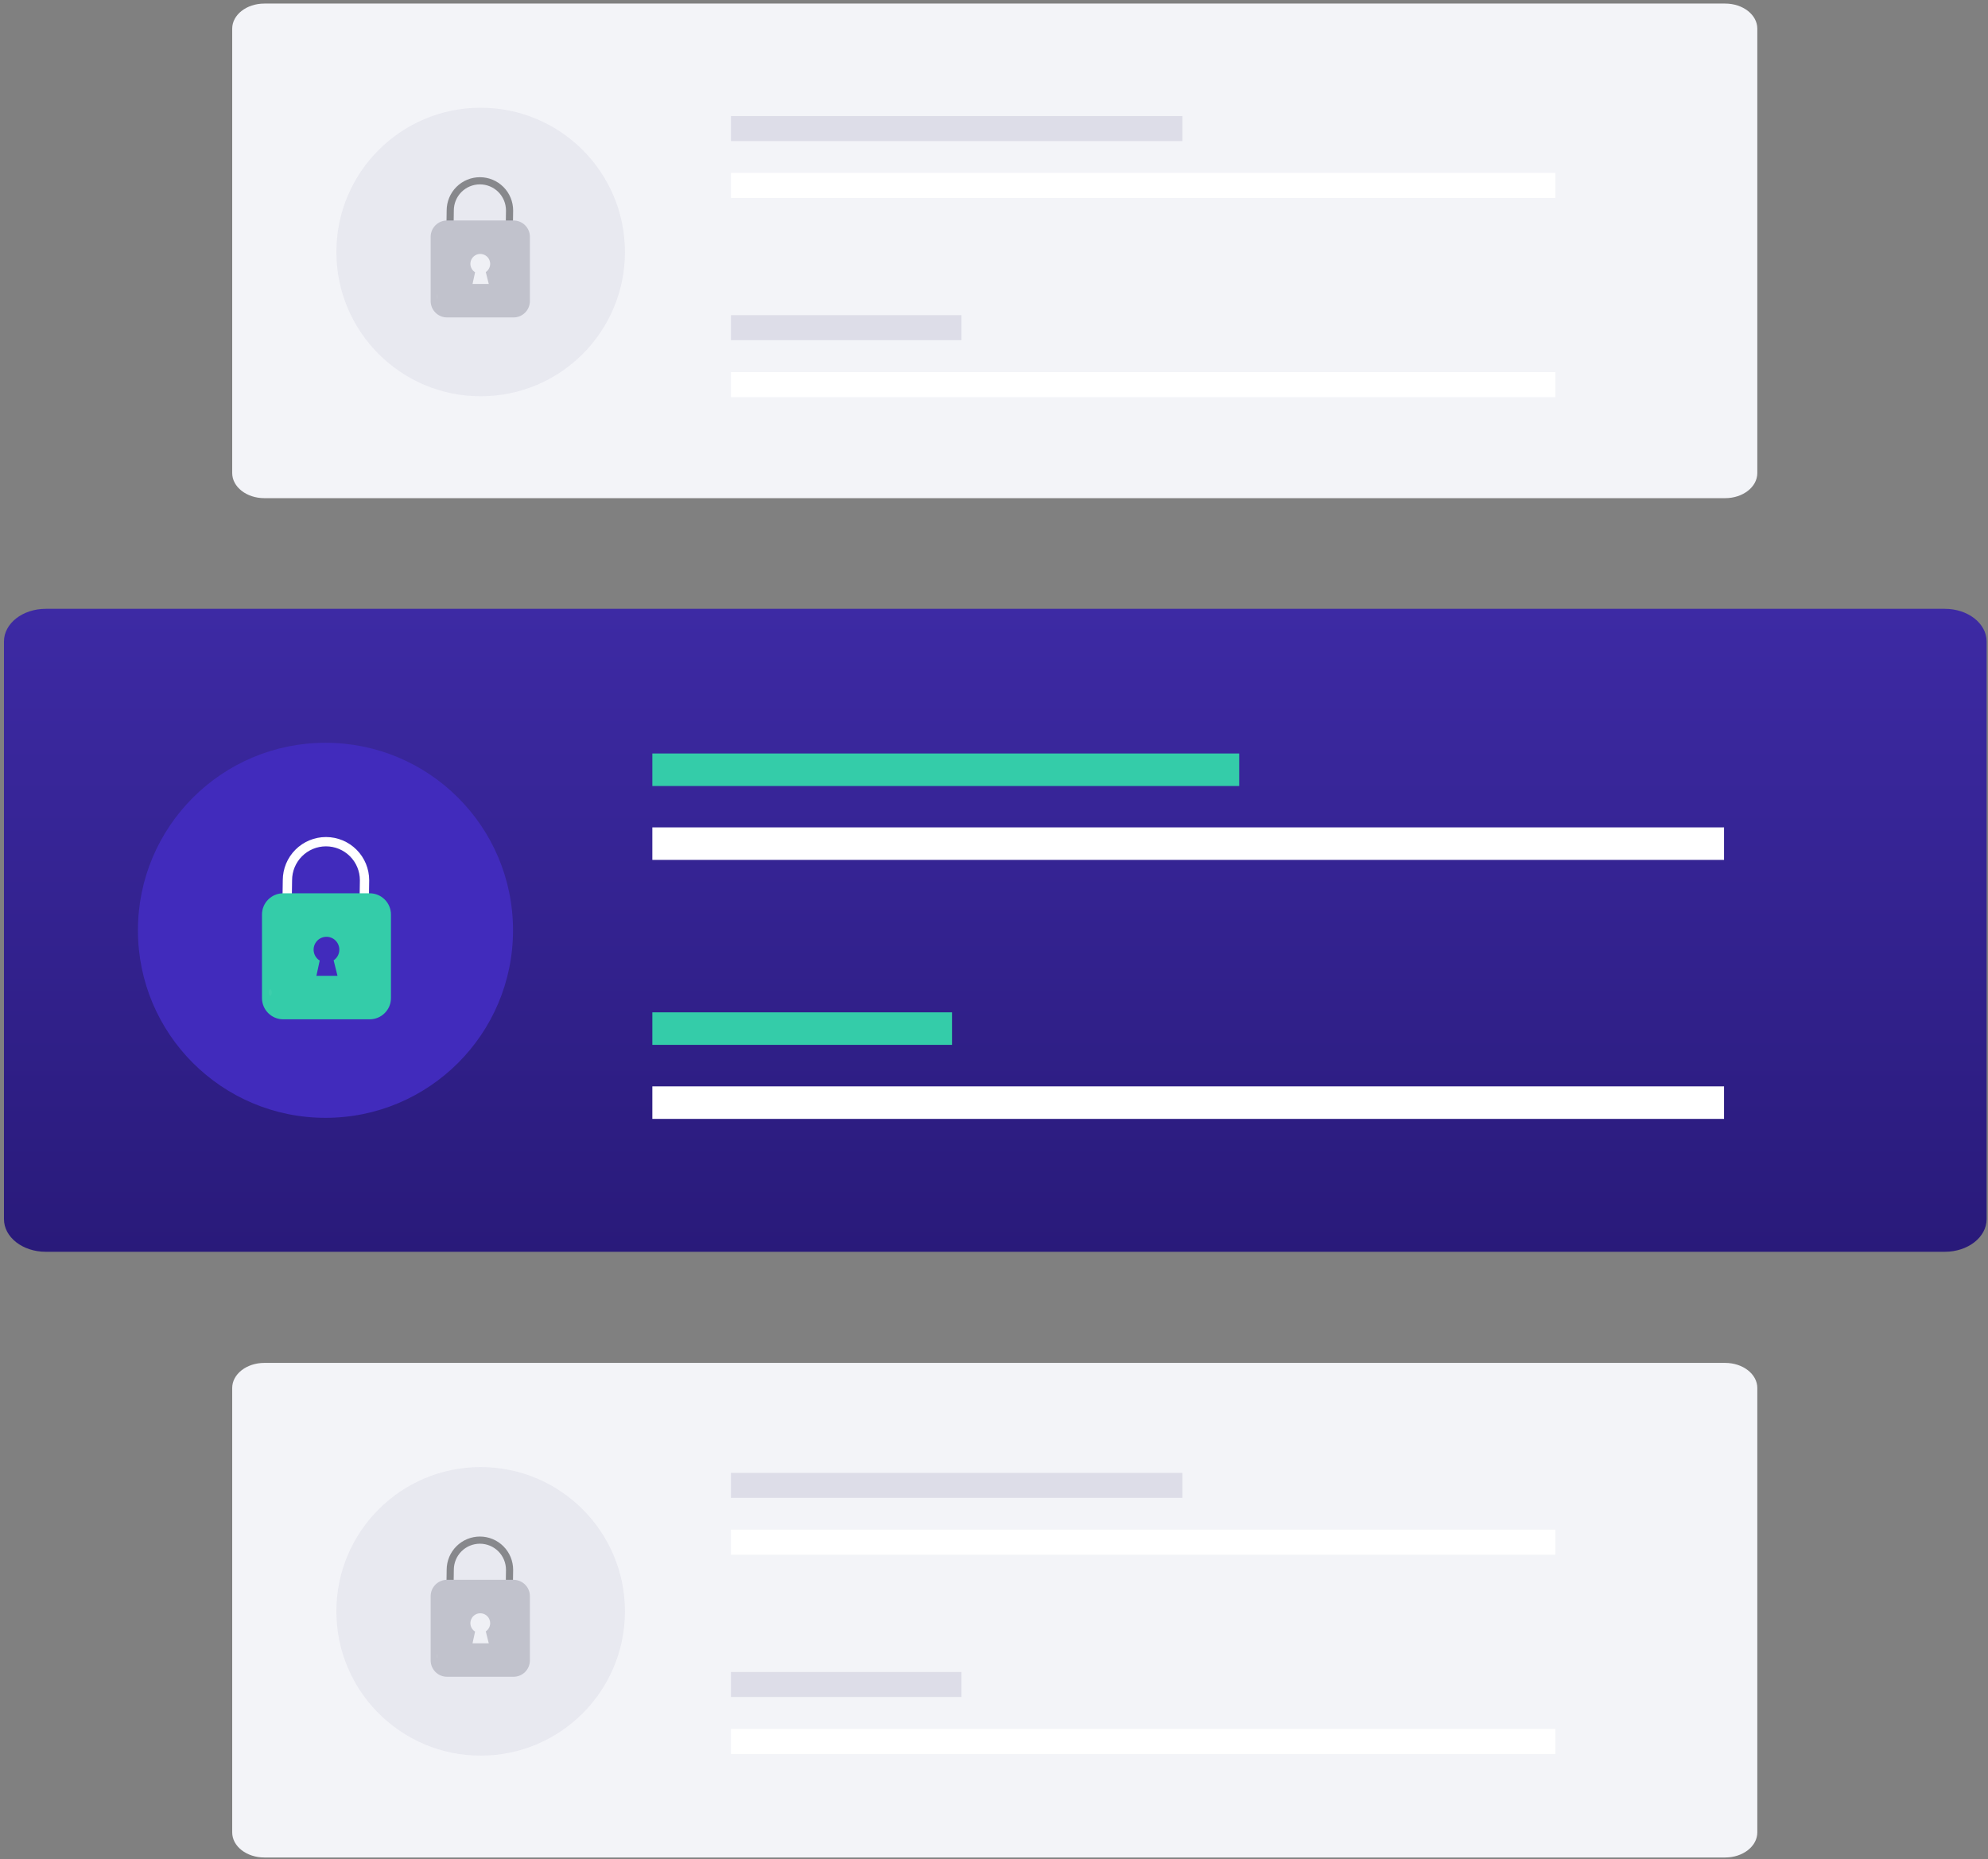 <svg width="371" height="347" viewBox="0 0 371 347" fill="none" xmlns="http://www.w3.org/2000/svg">
<rect x="0" y="0" width="371" height="347" fill="#808080" stroke="none"/>
<path d="M362.95 113.63H8.531C4.229 113.63 0.741 116.354 0.741 119.715V227.545C0.741 230.906 4.229 233.63 8.531 233.63H362.95C367.253 233.63 370.741 230.906 370.741 227.545V119.715C370.741 116.354 367.253 113.63 362.95 113.63Z" fill="url(#paint0_linear)"/>
<circle cx="60.741" cy="173.63" r="35" fill="#412BBC"/>
<path d="M68.83 169.034L67.093 169.008L67.16 164.278C67.159 162.601 66.49 160.992 65.303 159.807C64.115 158.622 62.506 157.957 60.828 157.959C59.15 157.961 57.542 158.629 56.357 159.816C55.172 161.004 54.507 162.614 54.509 164.291L54.441 169.034L52.704 169.008L52.771 164.278C52.773 162.14 53.624 160.09 55.138 158.579C56.651 157.068 58.703 156.22 60.841 156.222C62.979 156.223 65.03 157.075 66.54 158.588C68.051 160.101 68.899 162.153 68.897 164.291L68.83 169.034Z" fill="white"/>
<path d="M68.991 166.722H52.861C50.667 166.722 48.889 168.5 48.889 170.694V186.27C48.889 188.464 50.667 190.242 52.861 190.242H68.991C71.184 190.242 72.963 188.464 72.963 186.27V170.694C72.963 168.5 71.184 166.722 68.991 166.722Z" fill="#34CCA9"/>
<path d="M63.325 177.24C63.325 176.822 63.216 176.411 63.008 176.048C62.801 175.685 62.502 175.383 62.142 175.171C61.781 174.959 61.372 174.845 60.954 174.84C60.536 174.835 60.124 174.939 59.758 175.143C59.393 175.346 59.087 175.641 58.871 175.999C58.655 176.357 58.536 176.765 58.526 177.183C58.517 177.601 58.616 178.015 58.815 178.382C59.014 178.75 59.306 179.059 59.662 179.279L59.047 182.122H62.984C62.984 182.122 62.55 180.335 62.263 179.234C62.591 179.015 62.859 178.718 63.045 178.37C63.23 178.022 63.326 177.634 63.325 177.24Z" fill="#412BBC"/>
<g opacity="0.2">
<path opacity="0.2" d="M50.448 185.832C50.291 185.832 50.161 185.567 50.157 185.234C50.153 184.902 50.276 184.633 50.433 184.631C50.589 184.628 50.717 184.896 50.721 185.228C50.726 185.56 50.604 185.829 50.448 185.832Z" fill="white"/>
</g>
<path d="M231.259 140.63H121.741V146.699H231.259V140.63Z" fill="#34CCA9"/>
<path d="M321.741 154.421H121.741V160.49H321.741V154.421Z" fill="white"/>
<path d="M177.665 188.939H121.741V195.009H177.665V188.939Z" fill="#34CCA9"/>
<path d="M321.741 202.758H121.741V208.828H321.741V202.758Z" fill="white"/>
<path d="M321.956 254.37H49.326C46.017 254.37 43.334 256.466 43.334 259.051V341.997C43.334 344.582 46.017 346.678 49.326 346.678H321.956C325.266 346.678 327.949 344.582 327.949 341.997V259.051C327.949 256.466 325.266 254.37 321.956 254.37Z" fill="#F3F4F8"/>
<g opacity="0.5">
<circle cx="89.701" cy="300.738" r="26.923" fill="#DDDDE8"/>
<path d="M95.71 296.633L94.374 296.613L94.426 292.975C94.424 291.685 93.91 290.447 92.997 289.536C92.084 288.624 90.845 288.113 89.555 288.114C88.264 288.116 87.027 288.629 86.115 289.543C85.204 290.456 84.692 291.695 84.694 292.985L84.642 296.633L83.306 296.613L83.357 292.975C83.359 291.33 84.013 289.753 85.178 288.591C86.342 287.429 87.92 286.777 89.565 286.778C91.21 286.779 92.787 287.434 93.949 288.598C95.111 289.762 95.763 291.34 95.762 292.985L95.71 296.633Z" fill="#1C1C20"/>
<path d="M95.834 294.855H83.426C81.739 294.855 80.371 296.223 80.371 297.91V309.892C80.371 311.58 81.739 312.948 83.426 312.948H95.834C97.521 312.948 98.889 311.58 98.889 309.892V297.91C98.889 296.223 97.521 294.855 95.834 294.855Z" fill="#8F8F9F"/>
<path d="M91.476 302.945C91.476 302.624 91.392 302.308 91.232 302.029C91.073 301.749 90.843 301.517 90.566 301.354C90.288 301.191 89.974 301.103 89.652 301.099C89.33 301.095 89.013 301.176 88.732 301.332C88.451 301.489 88.216 301.716 88.05 301.991C87.884 302.266 87.792 302.58 87.785 302.902C87.777 303.223 87.854 303.541 88.007 303.824C88.16 304.107 88.384 304.345 88.658 304.514L88.185 306.701H91.214C91.214 306.701 90.879 305.326 90.659 304.479C90.911 304.311 91.118 304.082 91.26 303.815C91.403 303.547 91.477 303.249 91.476 302.945Z" fill="#EBEBF1"/>
<g opacity="0.2">
<path opacity="0.2" d="M81.57 309.554C81.45 309.554 81.35 309.35 81.346 309.095C81.343 308.839 81.438 308.632 81.558 308.63C81.679 308.629 81.777 308.834 81.781 309.09C81.784 309.345 81.69 309.552 81.57 309.554Z" fill="white"/>
</g>
</g>
<path d="M220.655 274.892H136.411V279.56H220.655V274.892Z" fill="#DDDDE8"/>
<path d="M290.257 285.501H136.411V290.17H290.257V285.501Z" fill="white"/>
<path d="M179.429 312.054H136.411V316.722H179.429V312.054Z" fill="#DDDDE8"/>
<path d="M290.257 322.684H136.411V327.353H290.257V322.684Z" fill="white"/>
<path d="M321.956 0.667H49.326C46.017 0.667 43.334 2.763 43.334 5.348V88.294C43.334 90.879 46.017 92.975 49.326 92.975H321.956C325.266 92.975 327.949 90.879 327.949 88.294V5.348C327.949 2.763 325.266 0.667 321.956 0.667Z" fill="#F3F4F8"/>
<g opacity="0.5">
<circle cx="89.701" cy="47.034" r="26.923" fill="#DDDDE8"/>
<path d="M95.71 42.93L94.374 42.91L94.426 39.272C94.424 37.981 93.91 36.744 92.997 35.832C92.084 34.921 90.845 34.409 89.555 34.411C88.264 34.412 87.027 34.926 86.115 35.839C85.204 36.753 84.692 37.991 84.694 39.282L84.642 42.93L83.306 42.91L83.357 39.272C83.359 37.627 84.013 36.05 85.178 34.887C86.342 33.725 87.92 33.073 89.565 33.074C91.21 33.075 92.787 33.73 93.949 34.894C95.111 36.059 95.763 37.637 95.762 39.282L95.71 42.93Z" fill="#1C1C20"/>
<path d="M95.834 41.151H83.426C81.739 41.151 80.371 42.519 80.371 44.206V56.188C80.371 57.876 81.739 59.243 83.426 59.243H95.834C97.521 59.243 98.889 57.876 98.889 56.188V44.206C98.889 42.519 97.521 41.151 95.834 41.151Z" fill="#8F8F9F"/>
<path d="M91.476 49.242C91.476 48.921 91.392 48.605 91.232 48.325C91.073 48.046 90.843 47.814 90.566 47.651C90.288 47.488 89.974 47.4 89.652 47.396C89.33 47.392 89.013 47.473 88.732 47.629C88.451 47.785 88.216 48.013 88.05 48.288C87.884 48.563 87.792 48.877 87.785 49.199C87.777 49.52 87.854 49.838 88.007 50.121C88.16 50.404 88.384 50.642 88.658 50.811L88.185 52.998H91.214C91.214 52.998 90.879 51.623 90.659 50.776C90.911 50.607 91.118 50.379 91.26 50.112C91.403 49.844 91.477 49.545 91.476 49.242Z" fill="#EBEBF1"/>
<g opacity="0.2">
<path opacity="0.2" d="M81.57 55.851C81.45 55.851 81.35 55.647 81.346 55.392C81.343 55.136 81.438 54.929 81.558 54.927C81.679 54.926 81.777 55.131 81.781 55.387C81.784 55.642 81.69 55.849 81.57 55.851Z" fill="white"/>
</g>
</g>
<path d="M220.655 21.658H136.411V26.327H220.655V21.658Z" fill="#DDDDE8"/>
<path d="M290.257 32.267H136.411V36.935H290.257V32.267Z" fill="white"/>
<path d="M179.429 58.82H136.411V63.489H179.429V58.82Z" fill="#DDDDE8"/>
<path d="M290.257 69.45H136.411V74.118H290.257V69.45Z" fill="white"/>
<defs>
<linearGradient id="paint0_linear" x1="185.741" y1="113.63" x2="185.741" y2="233.63" gradientUnits="userSpaceOnUse">
<stop stop-color="#3D2AA4"/>
<stop offset="1" stop-color="#291A7A"/>
</linearGradient>
</defs>
</svg>
